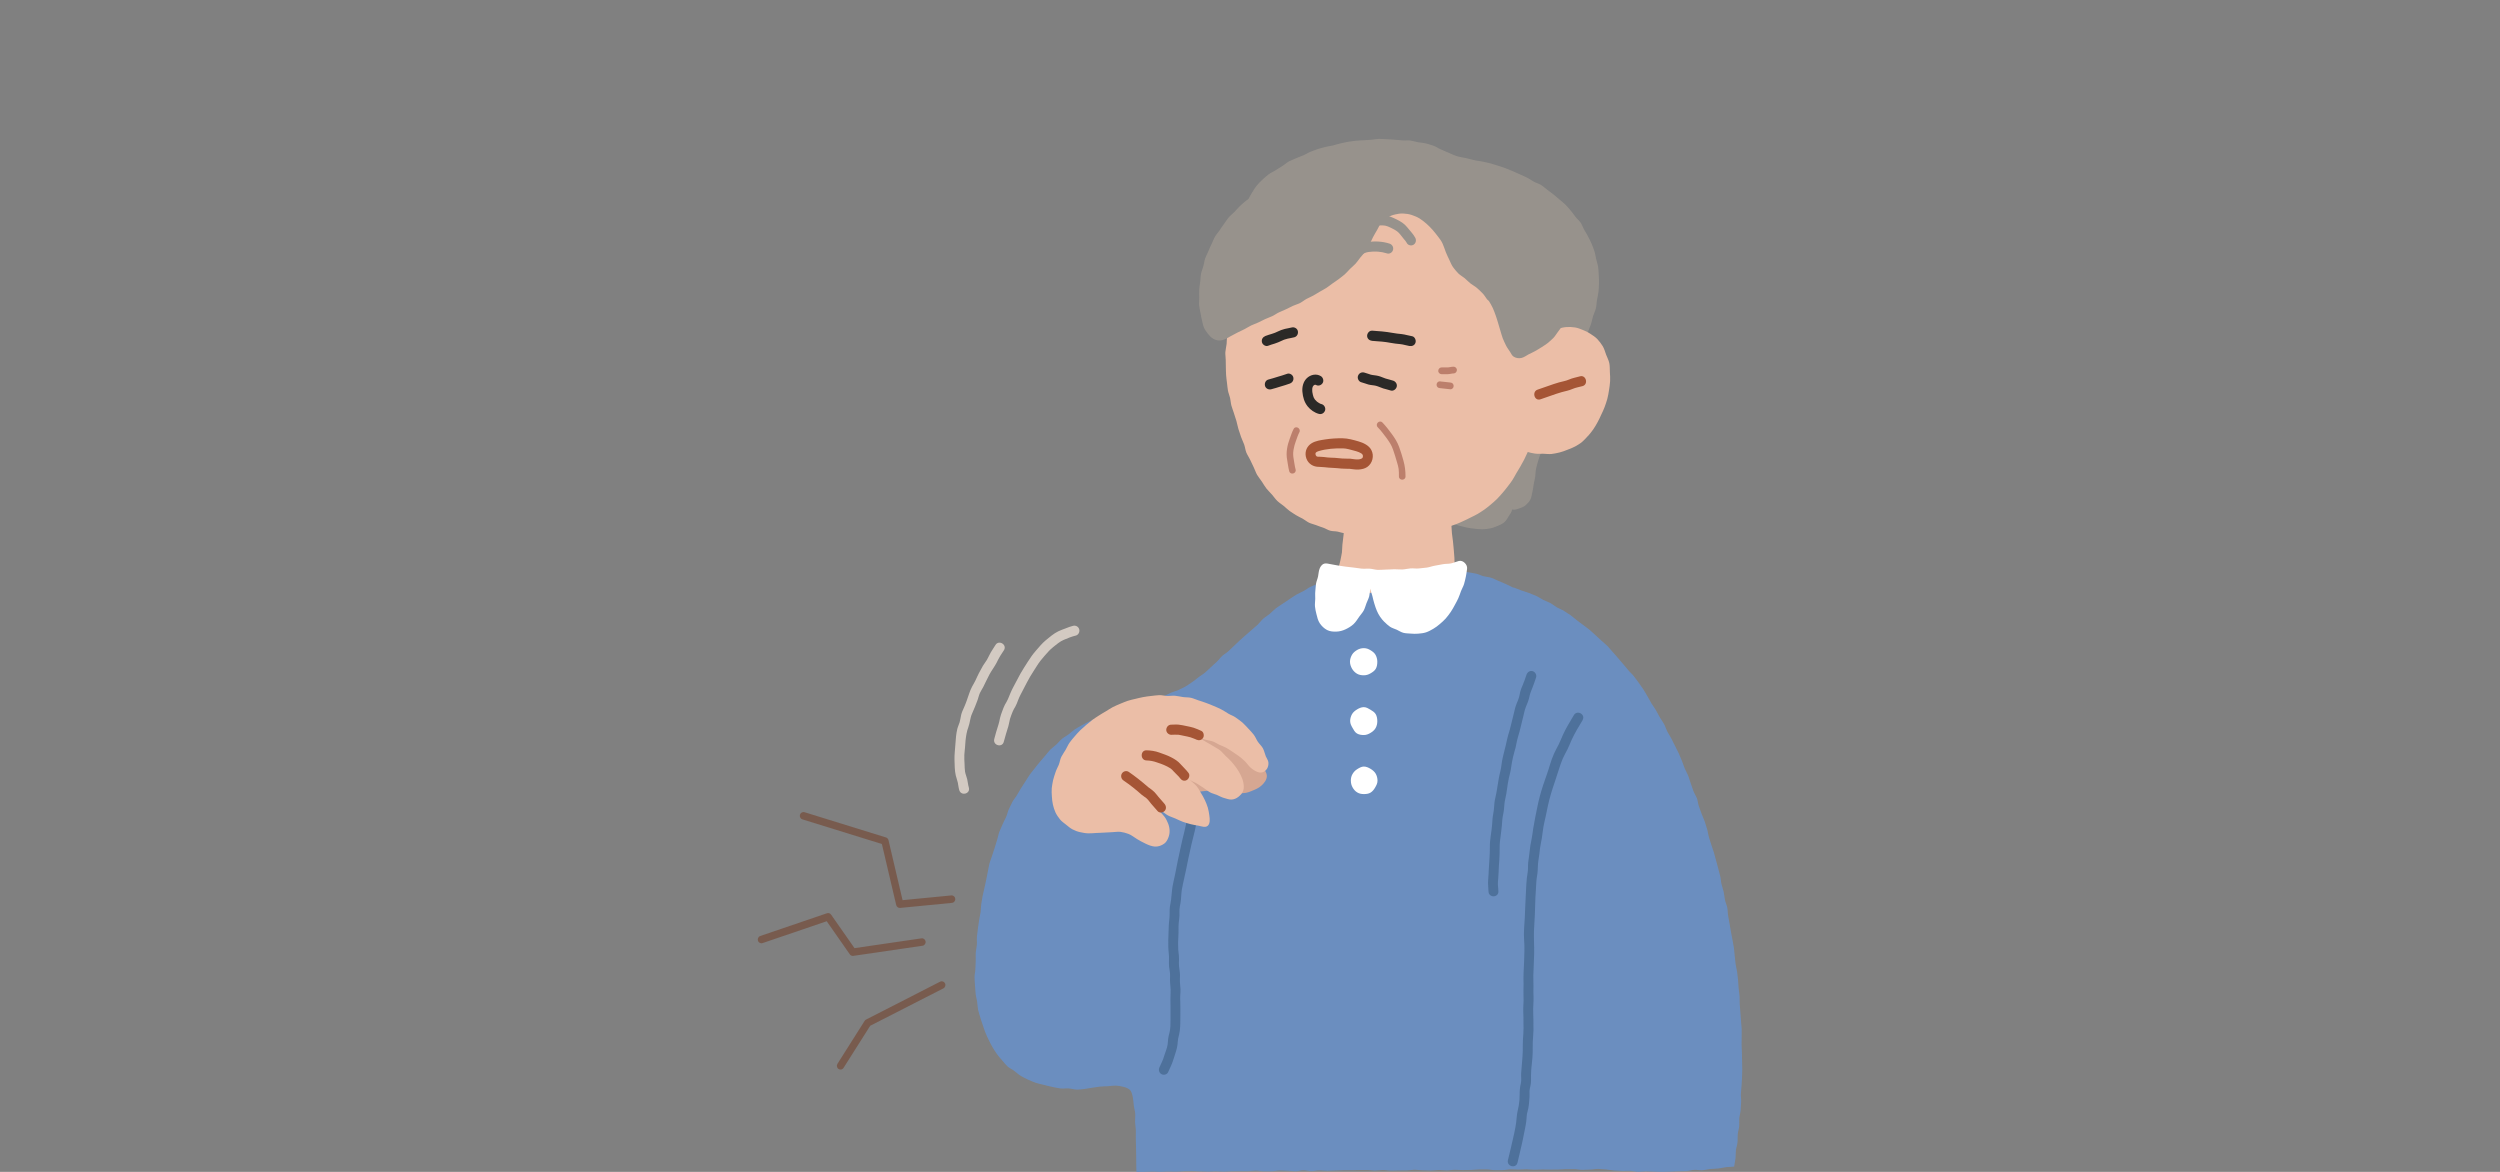 <svg width="320" height="150" viewBox="0 0 320 150" fill="none" xmlns="http://www.w3.org/2000/svg">
<rect x="0" y="0" width="320" height="150" fill="#808080" stroke="none"/>
<g clip-path="url(#clip0_762_14547)">
<path d="M158.993 28.846C159.002 28.782 159.069 28.725 159.074 28.661C159.116 28.311 159.103 27.956 159.171 27.61C159.239 27.264 159.306 26.914 159.403 26.581C159.501 26.249 159.615 25.907 159.754 25.583C159.894 25.259 160.08 24.961 160.261 24.658C160.447 24.355 160.625 24.044 160.849 23.772C161.073 23.5 161.322 23.249 161.58 23.007C161.838 22.765 162.104 22.536 162.379 22.32C162.654 22.103 162.996 21.982 163.288 21.788C163.579 21.593 163.871 21.403 164.171 21.226C164.458 21.057 164.703 20.807 164.999 20.651C165.295 20.495 165.616 20.392 165.917 20.249C166.217 20.106 166.538 20.007 166.846 19.877C167.155 19.748 167.434 19.549 167.747 19.428C168.059 19.307 168.368 19.181 168.685 19.078C169.002 18.974 169.327 18.901 169.649 18.81C169.97 18.719 170.308 18.697 170.629 18.615C170.95 18.533 171.267 18.421 171.593 18.356C171.918 18.291 172.239 18.196 172.569 18.144C172.899 18.092 173.228 18.058 173.558 18.014C173.888 17.971 174.222 17.98 174.556 17.954C174.89 17.928 175.219 17.902 175.549 17.885C175.879 17.867 176.212 17.781 176.542 17.777C176.872 17.772 177.206 17.82 177.54 17.824C177.873 17.828 178.203 17.867 178.533 17.885C178.862 17.902 179.196 17.941 179.526 17.971C179.86 18.001 180.207 17.941 180.536 17.988C180.866 18.036 181.191 18.148 181.521 18.209C181.851 18.269 182.193 18.278 182.518 18.36C182.844 18.442 183.169 18.546 183.486 18.654C183.803 18.762 184.082 18.978 184.395 19.108C184.729 19.251 185.063 19.385 185.393 19.54C185.722 19.696 186.056 19.838 186.398 19.959C186.796 20.102 187.218 20.141 187.628 20.232C188.038 20.323 188.44 20.452 188.85 20.534C189.175 20.599 189.509 20.621 189.835 20.699C190.16 20.776 190.49 20.833 190.811 20.919C191.132 21.006 191.449 21.122 191.766 21.217C192.083 21.312 192.4 21.425 192.713 21.537C193.026 21.65 193.33 21.788 193.643 21.913C193.956 22.039 194.251 22.186 194.556 22.32C194.86 22.453 195.164 22.587 195.464 22.739C195.765 22.89 196.035 23.089 196.327 23.253C196.618 23.417 196.961 23.491 197.244 23.668C197.527 23.845 197.768 24.092 198.043 24.286C198.317 24.481 198.584 24.68 198.846 24.887C199.108 25.095 199.361 25.311 199.611 25.535C199.86 25.76 200.135 25.955 200.371 26.192C200.608 26.43 200.824 26.694 201.043 26.945C201.263 27.195 201.449 27.481 201.656 27.748C201.863 28.017 202.138 28.228 202.328 28.509C202.519 28.79 202.616 29.132 202.785 29.421C202.954 29.711 203.136 29.996 203.288 30.299C203.44 30.601 203.601 30.9 203.732 31.211C203.863 31.522 203.981 31.842 204.087 32.162C204.192 32.482 204.23 32.823 204.311 33.156C204.391 33.489 204.501 33.809 204.556 34.142C204.615 34.5 204.615 34.859 204.64 35.209C204.666 35.559 204.674 35.922 204.666 36.277C204.657 36.631 204.649 36.99 204.606 37.344C204.564 37.699 204.484 38.045 204.416 38.395C204.349 38.745 204.366 39.112 204.277 39.462C204.188 39.812 204.015 40.128 203.913 40.469C203.812 40.811 203.753 41.165 203.639 41.503C203.524 41.84 203.372 42.164 203.254 42.501C203.136 42.838 203.017 43.171 202.895 43.508C202.772 43.845 202.658 44.178 202.54 44.515C202.421 44.852 202.303 45.19 202.189 45.527C202.075 45.864 201.944 46.197 201.842 46.538C201.741 46.88 201.648 47.225 201.559 47.571C201.47 47.917 201.415 48.272 201.348 48.622C201.28 48.972 201.166 49.287 201.069 49.616C200.972 49.944 200.896 50.282 200.773 50.606C200.65 50.93 200.502 51.237 200.363 51.552C200.224 51.868 200.131 52.201 199.978 52.512C199.826 52.823 199.683 53.13 199.522 53.437C199.361 53.744 199.163 54.02 198.998 54.323C198.833 54.626 198.639 54.907 198.478 55.213C198.317 55.52 198.191 55.84 198.038 56.147C197.886 56.454 197.696 56.748 197.557 57.059C197.417 57.37 197.328 57.712 197.206 58.032C197.083 58.352 196.978 58.68 196.876 59.013C196.775 59.346 196.686 59.674 196.614 60.016C196.542 60.357 196.546 60.694 196.504 61.044C196.466 61.364 196.352 61.68 196.31 62.004C196.267 62.328 196.221 62.648 196.145 62.964C196.069 63.279 196.043 63.621 195.9 63.914C195.756 64.209 195.519 64.446 195.283 64.662C195.046 64.878 194.737 64.991 194.442 65.086C194.146 65.181 193.867 65.306 193.554 65.211C193.499 65.548 193.296 65.782 193.123 66.063C192.95 66.344 192.789 66.655 192.531 66.867C192.273 67.079 191.956 67.208 191.656 67.334C191.356 67.459 191.043 67.584 190.718 67.641C190.393 67.697 190.063 67.749 189.733 67.749C189.404 67.749 189.07 67.714 188.744 67.675C188.415 67.636 188.068 67.597 187.721 67.524C187.375 67.45 187.058 67.368 186.715 67.273C186.373 67.178 186.081 67.009 185.752 66.897C185.422 66.785 185.084 66.728 184.763 66.599C184.442 66.469 184.158 66.257 183.846 66.115C183.533 65.972 183.22 65.829 182.916 65.669C182.611 65.51 182.307 65.341 182.015 65.164C181.724 64.987 181.386 64.861 181.103 64.667C180.819 64.472 180.578 64.2 180.308 63.988C180.037 63.776 179.792 63.521 179.543 63.288C179.294 63.054 178.998 62.847 178.769 62.592C178.541 62.337 178.36 62.021 178.165 61.745C177.954 61.446 177.683 61.191 177.472 60.893C177.261 60.595 177.075 60.279 176.863 59.981C176.652 59.683 176.432 59.393 176.221 59.095C176.01 58.797 175.752 58.533 175.54 58.235C175.329 57.937 175.122 57.565 174.911 57.267C175.228 56.981 175.363 57.228 175.769 57.107C176.174 56.986 176.174 56.99 176.58 56.869C176.986 56.748 177.037 56.839 177.345 56.545C177.13 56.216 176.939 55.94 176.724 55.611C176.508 55.283 176.267 54.976 176.06 54.643C175.887 54.362 175.79 54.033 175.646 53.735C175.502 53.437 175.346 53.143 175.206 52.845C175.067 52.547 174.936 52.235 174.771 51.954C174.606 51.673 174.412 51.401 174.184 51.159C173.955 50.917 173.693 50.761 173.398 50.584C173.085 50.398 172.776 50.221 172.459 50.07C172.142 49.918 171.842 49.681 171.517 49.542C171.191 49.404 170.84 49.296 170.511 49.162C170.181 49.028 169.818 48.968 169.492 48.821C169.167 48.674 168.837 48.527 168.52 48.358C168.203 48.189 167.928 47.952 167.628 47.748C167.328 47.545 167.058 47.329 166.783 47.083C166.525 46.849 166.234 46.629 165.993 46.344C165.735 46.041 165.583 45.682 165.38 45.38C165.164 45.056 164.919 44.766 164.737 44.438C164.556 44.109 164.412 43.755 164.239 43.409C164.065 43.063 163.93 42.721 163.744 42.376C163.588 42.082 163.402 41.801 163.216 41.529C163.03 41.256 162.814 41.001 162.611 40.737C162.408 40.474 162.222 40.202 162.02 39.938C161.817 39.674 161.542 39.467 161.356 39.194C161.17 38.922 161.094 38.576 160.938 38.282C160.769 37.962 160.54 37.677 160.392 37.349C160.244 37.02 160.13 36.674 160.004 36.337C159.877 36 159.695 35.676 159.589 35.33C159.484 34.984 159.433 34.621 159.348 34.267C159.264 33.912 159.217 33.554 159.158 33.199C159.099 32.845 158.972 32.49 158.934 32.132C158.896 31.773 158.96 31.401 158.947 31.038C158.934 30.675 158.854 30.312 158.867 29.949C158.879 29.586 158.938 29.223 158.976 28.864L158.993 28.846Z" fill="#97928C"/>
<path d="M217.201 102.18C217.083 101.856 216.872 101.567 216.749 101.238C216.626 100.91 216.533 100.577 216.411 100.257C216.288 99.937 216.212 99.591 216.081 99.267C215.95 98.943 215.764 98.649 215.633 98.329C215.502 98.009 215.405 97.672 215.27 97.352C215.134 97.032 215.008 96.708 214.864 96.392C214.72 96.077 214.543 95.779 214.395 95.463C214.247 95.148 214.086 94.845 213.934 94.534C213.782 94.223 213.571 93.942 213.414 93.635C213.258 93.328 213.165 92.982 213 92.68C212.835 92.377 212.615 92.105 212.446 91.802C212.277 91.499 212.125 91.188 211.952 90.89C211.779 90.592 211.563 90.32 211.381 90.026C211.2 89.732 211.06 89.412 210.874 89.122C210.688 88.833 210.536 88.513 210.342 88.232C210.147 87.951 209.953 87.661 209.75 87.38C209.547 87.099 209.336 86.827 209.129 86.55C208.921 86.274 208.642 86.058 208.427 85.79C208.211 85.522 207.983 85.262 207.763 84.999C207.544 84.735 207.32 84.475 207.091 84.216C206.863 83.957 206.648 83.689 206.411 83.438C206.178 83.192 205.976 82.915 205.735 82.673C205.494 82.431 205.219 82.228 204.974 81.994C204.729 81.761 204.479 81.532 204.226 81.307C203.972 81.082 203.731 80.84 203.469 80.624C203.207 80.408 202.928 80.214 202.662 80.006C202.396 79.799 202.121 79.6 201.846 79.401C201.571 79.202 201.331 78.951 201.052 78.761C200.773 78.571 200.485 78.385 200.202 78.204C199.919 78.022 199.585 77.918 199.293 77.75C199.002 77.581 198.74 77.352 198.444 77.192C198.148 77.032 197.822 76.928 197.518 76.777C197.214 76.626 196.943 76.414 196.635 76.276C196.326 76.138 196.009 76.021 195.696 75.895C195.384 75.77 195.05 75.697 194.737 75.58C194.424 75.463 194.116 75.321 193.795 75.217C193.752 75.195 193.693 75.217 193.651 75.195C193.351 75.044 193.055 74.893 192.746 74.759C192.438 74.625 192.138 74.486 191.821 74.365C191.504 74.244 191.216 74.063 190.895 73.959C190.574 73.855 190.232 73.847 189.906 73.76C189.581 73.674 189.281 73.505 188.951 73.432C188.621 73.358 188.292 73.315 187.962 73.254C187.632 73.194 187.298 73.172 186.964 73.125C186.631 73.077 186.309 72.978 185.975 72.939C185.642 72.9 185.303 72.939 184.969 72.909C184.636 72.878 184.306 72.814 183.972 72.792C183.638 72.77 183.304 72.779 182.97 72.762C182.636 72.744 182.298 72.783 181.969 72.779C181.622 72.77 181.28 72.671 180.933 72.671C180.587 72.671 180.24 72.692 179.893 72.697C179.547 72.701 179.204 72.757 178.858 72.77C178.511 72.783 178.16 72.731 177.818 72.753C177.476 72.775 177.129 72.852 176.787 72.883C176.444 72.913 176.102 73.004 175.76 73.047C175.417 73.09 175.062 73.051 174.72 73.103C174.378 73.155 174.048 73.28 173.706 73.345C173.363 73.41 173.017 73.432 172.679 73.505C172.341 73.579 171.998 73.635 171.664 73.726C171.33 73.816 170.988 73.89 170.658 73.989C170.324 74.093 169.991 74.201 169.665 74.318C169.34 74.434 169.014 74.569 168.693 74.703C168.372 74.836 168.046 74.97 167.734 75.117C167.421 75.264 167.146 75.502 166.838 75.662C166.529 75.822 166.204 75.956 165.908 76.133C165.612 76.31 165.324 76.514 165.033 76.704C164.741 76.894 164.45 77.088 164.166 77.287C163.883 77.486 163.575 77.663 163.3 77.875C163.025 78.087 162.788 78.355 162.522 78.58C162.256 78.805 161.939 78.973 161.681 79.206C161.423 79.44 161.216 79.734 160.967 79.98C160.705 80.188 160.464 80.421 160.206 80.641C159.948 80.862 159.695 81.074 159.445 81.299C159.196 81.523 158.942 81.739 158.693 81.969C158.444 82.198 158.203 82.427 157.962 82.66C157.721 82.894 157.476 83.123 157.231 83.356C156.985 83.589 156.673 83.741 156.427 83.97C156.182 84.199 155.992 84.489 155.743 84.713C155.493 84.938 155.248 85.167 154.999 85.392C154.75 85.617 154.517 85.863 154.263 86.079C154.01 86.295 153.706 86.455 153.444 86.658C153.173 86.87 152.915 87.095 152.632 87.285C152.349 87.475 152.074 87.683 151.778 87.851C151.482 88.02 151.17 88.158 150.865 88.309C150.561 88.461 150.219 88.521 149.906 88.655C149.593 88.789 149.301 88.971 148.98 89.088C148.659 89.204 148.334 89.291 148.012 89.399C147.691 89.507 147.37 89.619 147.049 89.719C146.728 89.818 146.406 89.943 146.081 90.038C145.755 90.134 145.426 90.22 145.1 90.315C144.775 90.41 144.449 90.514 144.128 90.609C143.807 90.704 143.469 90.769 143.148 90.868C142.826 90.968 142.514 91.119 142.197 91.231C141.88 91.344 141.554 91.448 141.241 91.569C140.929 91.69 140.612 91.815 140.303 91.949C139.995 92.083 139.678 92.208 139.373 92.364C139.069 92.52 138.76 92.662 138.469 92.835C138.177 93.008 137.869 93.159 137.585 93.35C137.302 93.54 137.057 93.79 136.787 93.994C136.516 94.197 136.199 94.352 135.937 94.569C135.675 94.785 135.46 95.066 135.21 95.299C134.961 95.532 134.669 95.723 134.428 95.965C134.187 96.207 133.993 96.501 133.765 96.751C133.536 97.002 133.321 97.274 133.097 97.534C132.873 97.793 132.666 98.065 132.454 98.338C132.243 98.61 132.015 98.865 131.816 99.146C131.618 99.427 131.448 99.73 131.258 100.015C131.068 100.3 130.874 100.585 130.696 100.879C130.519 101.173 130.341 101.471 130.172 101.77C130.003 102.068 129.754 102.327 129.593 102.63C129.432 102.932 129.28 103.261 129.132 103.576C128.984 103.892 128.925 104.255 128.782 104.575C128.638 104.895 128.456 105.197 128.325 105.526C128.194 105.854 128.029 106.166 127.907 106.494C127.784 106.823 127.742 107.181 127.628 107.514C127.514 107.847 127.421 108.184 127.319 108.521C127.218 108.858 127.087 109.187 126.989 109.524C126.892 109.861 126.74 110.185 126.651 110.527C126.563 110.868 126.52 111.219 126.44 111.564C126.36 111.91 126.313 112.256 126.237 112.602C126.161 112.948 126.077 113.289 126.013 113.635C125.95 113.981 125.84 114.318 125.776 114.668C125.713 115.018 125.658 115.364 125.603 115.71C125.548 116.055 125.565 116.418 125.514 116.764C125.464 117.11 125.371 117.456 125.324 117.806C125.278 118.156 125.214 118.502 125.172 118.852C125.13 119.202 125.083 119.552 125.045 119.902C125.011 120.248 125.071 120.603 125.037 120.948C125.003 121.294 124.918 121.631 124.893 121.977C124.868 122.323 124.91 122.673 124.893 123.019C124.876 123.365 124.851 123.71 124.847 124.056C124.842 124.402 124.737 124.748 124.741 125.098C124.745 125.448 124.779 125.794 124.8 126.14C124.821 126.485 124.851 126.831 124.88 127.177C124.91 127.523 125.02 127.856 125.071 128.201C125.121 128.547 125.126 128.893 125.193 129.235C125.261 129.576 125.388 129.9 125.476 130.233C125.565 130.566 125.688 130.89 125.798 131.214C125.907 131.538 126.009 131.871 126.14 132.191C126.271 132.511 126.41 132.827 126.567 133.133C126.723 133.44 126.867 133.756 127.049 134.05C127.23 134.344 127.404 134.642 127.607 134.919C127.809 135.195 128.033 135.459 128.262 135.714C128.49 135.969 128.697 136.254 128.946 136.488C129.196 136.721 129.53 136.851 129.804 137.058C130.096 137.274 130.354 137.529 130.658 137.711C130.962 137.892 131.288 138.057 131.609 138.204C131.93 138.351 132.264 138.489 132.602 138.606C132.94 138.722 133.291 138.779 133.638 138.869C133.984 138.96 134.323 139.055 134.673 139.12C135.024 139.185 135.371 139.276 135.722 139.319C136.072 139.362 136.436 139.297 136.791 139.319C137.146 139.34 137.497 139.461 137.848 139.47C138.118 139.479 138.46 139.427 138.841 139.384C139.145 139.349 139.475 139.276 139.821 139.224C140.138 139.176 140.472 139.129 140.806 139.085C141.14 139.042 141.474 139.064 141.799 139.038C142.125 139.012 142.471 138.951 142.793 138.96C143.148 138.969 143.473 139.038 143.769 139.107C144.124 139.189 144.42 139.315 144.644 139.522C144.788 139.652 144.91 139.984 145.007 140.482C145.066 140.78 145.083 141.139 145.126 141.528C145.164 141.856 145.286 142.202 145.312 142.569C145.337 142.911 145.274 143.27 145.29 143.628C145.307 143.987 145.375 144.329 145.388 144.683C145.4 145.037 145.371 145.396 145.383 145.742C145.396 146.088 145.4 146.46 145.409 146.801C145.417 147.173 145.426 147.532 145.43 147.86C145.43 148.253 145.438 148.612 145.438 148.915C145.438 149.563 145.46 150.008 145.468 150.008C145.806 150.008 146.148 150 146.487 149.995C146.825 149.991 147.167 149.965 147.505 149.961C147.843 149.956 148.186 149.991 148.524 149.991C148.862 149.991 149.204 149.956 149.542 149.952C149.881 149.948 150.223 149.969 150.561 149.969C150.899 149.969 151.242 149.909 151.58 149.905C151.918 149.9 152.26 149.887 152.598 149.887C152.936 149.887 153.279 149.926 153.617 149.926C153.955 149.926 154.297 149.961 154.635 149.961C154.974 149.961 155.316 149.922 155.654 149.922C155.992 149.922 156.335 149.965 156.673 149.965C157.011 149.965 157.353 149.913 157.691 149.913C158.029 149.913 158.372 149.909 158.71 149.905C159.048 149.9 159.39 149.905 159.728 149.905C160.067 149.905 160.409 149.84 160.747 149.84C161.085 149.84 161.428 149.926 161.766 149.922C162.104 149.918 162.446 149.918 162.784 149.918C163.122 149.918 163.465 149.827 163.803 149.822C164.141 149.818 164.483 149.857 164.821 149.857C165.16 149.857 165.502 149.926 165.84 149.922C166.178 149.918 166.521 149.796 166.859 149.796C167.197 149.796 167.539 149.909 167.877 149.905C168.215 149.9 168.558 149.809 168.896 149.809C169.234 149.809 169.576 149.861 169.914 149.861C170.253 149.861 170.595 149.822 170.933 149.822C171.271 149.822 171.614 149.788 171.952 149.788C172.29 149.788 172.632 149.792 172.97 149.788C173.308 149.784 173.651 149.766 173.989 149.762C174.327 149.758 174.669 149.766 175.007 149.762C175.346 149.758 175.688 149.835 176.026 149.831C176.364 149.827 176.707 149.762 177.045 149.762C177.383 149.762 177.725 149.84 178.063 149.84C178.401 149.84 178.744 149.822 179.082 149.818C179.42 149.814 179.762 149.814 180.1 149.809C180.439 149.805 180.781 149.727 181.119 149.727C181.457 149.727 181.8 149.801 182.138 149.796C182.476 149.792 182.818 149.827 183.156 149.827C183.494 149.827 183.837 149.762 184.175 149.758C184.513 149.753 184.855 149.814 185.193 149.814C185.532 149.814 185.874 149.736 186.212 149.736C186.55 149.736 186.893 149.766 187.231 149.766C187.569 149.766 187.911 149.753 188.249 149.753C188.587 149.753 188.93 149.693 189.268 149.688C189.606 149.684 189.948 149.68 190.286 149.68C190.625 149.68 190.967 149.775 191.305 149.775C191.643 149.775 191.986 149.775 192.324 149.775C192.662 149.775 193.004 149.675 193.342 149.671C193.68 149.667 194.023 149.706 194.361 149.706C194.699 149.706 195.041 149.667 195.38 149.667C195.718 149.667 196.06 149.727 196.398 149.727C196.736 149.727 197.079 149.693 197.417 149.693C197.755 149.693 198.097 149.71 198.435 149.706C198.773 149.701 199.116 149.706 199.454 149.701C199.792 149.697 200.134 149.65 200.473 149.645C200.811 149.641 201.153 149.654 201.491 149.65C201.829 149.645 202.172 149.74 202.51 149.74C202.848 149.74 203.19 149.706 203.528 149.706C203.866 149.706 204.209 149.619 204.551 149.619C204.894 149.645 205.236 149.667 205.578 149.693C205.921 149.719 206.259 149.801 206.601 149.822C206.943 149.844 207.286 149.866 207.628 149.879C207.97 149.892 208.313 149.857 208.655 149.866C208.997 149.874 209.336 149.978 209.678 149.987C210.02 149.995 210.363 149.93 210.705 149.93C211.047 149.93 211.39 149.965 211.732 149.965C212.074 149.965 212.417 150 212.759 149.995C213.101 149.991 213.444 149.978 213.786 149.969C214.129 149.961 214.471 149.93 214.813 149.918C215.156 149.905 215.498 149.909 215.84 149.896C216.183 149.883 216.521 149.762 216.859 149.74C217.197 149.719 217.552 149.814 217.89 149.792C218.228 149.771 218.566 149.662 218.909 149.632C219.251 149.602 219.593 149.602 219.936 149.567C220.278 149.533 220.612 149.433 220.95 149.394C221.288 149.356 221.635 149.369 221.973 149.325C222.024 148.984 222.091 148.642 222.138 148.301C222.184 147.959 222.151 147.605 222.193 147.259C222.235 146.913 222.362 146.581 222.4 146.235C222.438 145.889 222.396 145.535 222.43 145.193C222.463 144.852 222.582 144.51 222.615 144.164C222.649 143.819 222.603 143.468 222.632 143.123C222.662 142.777 222.78 142.44 222.801 142.09C222.823 141.739 222.844 141.398 222.865 141.048C222.886 140.698 222.818 140.352 222.831 140.002C222.844 139.652 222.907 139.31 222.92 138.964C222.932 138.619 222.971 138.273 222.979 137.923C222.987 137.573 223.004 137.227 223.009 136.881C223.013 136.535 222.987 136.185 222.987 135.839C222.987 135.493 222.971 135.143 222.966 134.798C222.962 134.452 222.928 134.106 222.924 133.756C222.92 133.406 222.941 133.06 222.932 132.714C222.924 132.368 222.949 132.018 222.932 131.672C222.916 131.327 222.861 130.981 222.844 130.635C222.827 130.289 222.789 129.943 222.768 129.598C222.747 129.252 222.713 128.906 222.687 128.56C222.662 128.214 222.692 127.864 222.666 127.519C222.641 127.173 222.573 126.831 222.544 126.485C222.514 126.14 222.506 125.794 222.472 125.448C222.438 125.102 222.396 124.756 222.353 124.415C222.311 124.074 222.197 123.736 222.155 123.391C222.113 123.045 222.087 122.699 222.045 122.358C222.003 122.016 221.99 121.666 221.939 121.32C221.889 120.974 221.812 120.637 221.757 120.296C221.703 119.954 221.618 119.617 221.563 119.276C221.508 118.934 221.445 118.593 221.386 118.251C221.326 117.91 221.271 117.568 221.204 117.227C221.136 116.885 221.162 116.527 221.094 116.189C221.026 115.852 220.866 115.528 220.794 115.191C220.722 114.854 220.709 114.499 220.633 114.162C220.557 113.825 220.43 113.496 220.35 113.159C220.27 112.822 220.27 112.468 220.185 112.131C220.101 111.793 220.008 111.461 219.923 111.123C219.839 110.786 219.741 110.453 219.653 110.121C219.564 109.788 219.471 109.451 219.378 109.118C219.285 108.785 219.141 108.465 219.048 108.132C218.955 107.799 218.833 107.475 218.736 107.142C218.638 106.81 218.613 106.455 218.507 106.122C218.402 105.79 218.304 105.461 218.199 105.133C218.093 104.804 217.916 104.497 217.806 104.169C217.696 103.84 217.569 103.52 217.455 103.192C217.341 102.863 217.324 102.5 217.205 102.176L217.201 102.18Z" fill="#6B8EBF"/>
<path d="M153.765 103.174C153.613 103.727 153.444 104.276 153.279 104.825C153.123 105.344 153.055 105.88 152.92 106.403C152.628 107.514 152.375 108.637 152.138 109.761C151.901 110.885 151.699 111.966 151.437 113.059C151.31 113.578 151.225 114.131 151.196 114.667C151.179 114.97 151.158 115.268 151.107 115.571C151.065 115.839 150.989 116.107 150.972 116.379C150.955 116.651 150.98 116.937 150.972 117.218C150.959 117.516 150.908 117.805 150.879 118.099C150.824 118.67 150.874 119.249 150.832 119.82C150.79 120.39 150.786 120.969 150.815 121.544C150.828 121.808 150.874 122.063 150.9 122.322C150.929 122.638 150.904 122.949 150.9 123.265C150.883 123.792 151.039 124.298 151.039 124.825C151.039 125.106 151.014 125.383 151.027 125.664C151.039 125.979 151.086 126.286 151.103 126.602C151.115 126.865 151.094 127.125 151.073 127.388C151.052 127.687 151.065 127.98 151.077 128.274C151.098 128.867 151.086 129.454 151.086 130.047C151.086 130.673 151.086 131.3 151.014 131.927C150.976 132.255 150.891 132.567 150.815 132.891C150.756 133.146 150.752 133.401 150.726 133.664C150.663 134.291 150.422 134.862 150.249 135.458C150.063 136.089 149.797 136.656 149.513 137.248C149.361 137.563 148.926 137.65 148.647 137.481C148.334 137.295 148.267 136.911 148.419 136.595C148.647 136.12 148.863 135.674 149.01 135.169C149.15 134.693 149.378 134.209 149.454 133.716C149.497 133.44 149.492 133.154 149.535 132.878C149.573 132.627 149.644 132.385 149.704 132.134C149.826 131.624 149.83 131.049 149.826 130.526C149.826 129.952 149.826 129.377 149.826 128.802C149.826 128.227 149.797 127.656 149.835 127.081C149.873 126.507 149.75 125.936 149.759 125.361C149.763 125.102 149.784 124.842 149.763 124.579C149.742 124.315 149.678 124.047 149.649 123.779C149.585 123.213 149.674 122.647 149.606 122.076C149.539 121.505 149.53 120.931 149.539 120.356C149.547 119.781 149.59 119.245 149.594 118.683C149.598 118.121 149.721 117.542 149.712 116.963C149.712 116.669 149.704 116.383 149.742 116.089C149.78 115.795 149.86 115.484 149.898 115.177C149.97 114.607 149.991 114.032 150.084 113.461C150.169 112.925 150.325 112.411 150.422 111.875C150.519 111.339 150.625 110.781 150.743 110.237C151.022 108.979 151.267 107.712 151.593 106.468C151.745 105.893 151.83 105.305 151.986 104.734C152.159 104.099 152.366 103.468 152.544 102.832C152.764 102.028 153.989 102.37 153.765 103.178V103.174Z" fill="#4E719B"/>
<path d="M172.095 64.782C172.104 65.115 172.04 65.443 172.036 65.776C172.032 66.109 172.015 66.438 172.002 66.766C171.989 67.094 172.074 67.432 172.053 67.764C172.032 68.097 171.973 68.421 171.943 68.754C171.913 69.087 171.863 69.411 171.825 69.74C171.787 70.068 171.812 70.406 171.765 70.734C171.719 71.063 171.63 71.382 171.575 71.711C171.52 72.039 171.393 72.351 171.33 72.675C171.267 72.999 171.203 73.323 171.131 73.647C171.06 73.972 170.971 74.287 170.891 74.607C170.827 74.853 170.768 75.182 170.895 75.389C171.022 75.597 171.322 75.64 171.546 75.666C171.892 75.701 172.239 75.718 172.585 75.748C172.932 75.778 173.279 75.83 173.625 75.856C173.972 75.882 174.323 75.904 174.669 75.921C175.016 75.938 175.366 75.861 175.717 75.869C176.068 75.878 176.41 75.947 176.761 75.951C177.112 75.956 177.459 75.886 177.805 75.886C178.152 75.886 178.503 75.904 178.849 75.895C179.196 75.886 179.547 75.882 179.893 75.869C180.24 75.856 180.591 75.856 180.937 75.835C181.284 75.813 181.634 75.8 181.981 75.77C182.328 75.74 182.666 75.614 183.012 75.579C183.359 75.545 183.71 75.554 184.056 75.515C184.403 75.476 184.745 75.42 185.092 75.372C185.438 75.325 185.781 75.26 186.123 75.204C186.229 75.186 186.313 75.156 186.389 75.078C186.512 74.948 186.537 74.758 186.508 74.572C186.457 74.222 186.461 73.864 186.415 73.513C186.368 73.163 186.233 72.822 186.195 72.472C186.157 72.122 186.199 71.758 186.165 71.404C186.132 71.05 186.11 70.7 186.081 70.345C186.051 69.991 186.005 69.641 185.979 69.286C185.954 68.932 185.865 68.582 185.844 68.231C185.823 67.881 185.789 67.522 185.776 67.168C185.764 66.814 185.861 66.455 185.853 66.1C185.844 65.746 185.798 65.391 185.793 65.037C185.789 64.683 185.76 64.328 185.76 63.974C185.76 63.619 185.793 63.265 185.802 62.91C185.81 62.556 185.776 62.202 185.785 61.847C185.793 61.493 185.869 61.142 185.886 60.788" fill="#EBBEA7"/>
<path d="M157.933 52.862C158.03 53.204 158.157 53.537 158.258 53.874C158.36 54.211 158.41 54.57 158.516 54.907C158.622 55.244 158.736 55.581 158.85 55.914C158.964 56.247 159.133 56.567 159.251 56.895C159.37 57.224 159.399 57.6 159.53 57.924C159.661 58.248 159.881 58.542 160.025 58.862C160.168 59.182 160.316 59.502 160.477 59.817C160.638 60.133 160.735 60.483 160.912 60.785C161.09 61.088 161.327 61.356 161.521 61.65C161.715 61.944 161.884 62.255 162.104 62.532C162.324 62.808 162.582 63.046 162.814 63.31C163.047 63.574 163.237 63.872 163.495 64.118C163.753 64.365 164.048 64.542 164.323 64.766C164.573 64.974 164.801 65.207 165.063 65.398C165.325 65.588 165.604 65.756 165.874 65.929C166.145 66.102 166.445 66.228 166.728 66.383C167.011 66.539 167.261 66.759 167.548 66.902C167.835 67.044 168.165 67.096 168.461 67.217C168.757 67.338 169.061 67.438 169.365 67.541C169.67 67.645 169.949 67.84 170.257 67.926C170.566 68.013 170.904 67.982 171.217 68.047C171.529 68.112 171.834 68.229 172.151 68.276C172.514 68.332 172.865 68.389 173.212 68.397C173.558 68.406 173.926 68.328 174.277 68.311C174.628 68.294 174.987 68.289 175.342 68.272C175.697 68.255 176.048 68.194 176.407 68.194C176.745 68.194 177.079 68.268 177.413 68.285C177.747 68.302 178.085 68.346 178.419 68.367C178.753 68.389 179.095 68.32 179.429 68.332C179.763 68.346 180.097 68.428 180.435 68.419C180.773 68.41 181.111 68.419 181.445 68.376C181.783 68.332 182.109 68.19 182.442 68.134C182.776 68.078 183.11 68.013 183.444 67.939C183.778 67.866 184.133 67.892 184.459 67.805C184.784 67.719 185.093 67.533 185.414 67.429C185.735 67.325 186.06 67.213 186.377 67.096C186.694 66.98 187.003 66.833 187.316 66.69C187.628 66.547 187.933 66.405 188.233 66.245C188.533 66.085 188.854 65.96 189.146 65.778C189.437 65.596 189.729 65.419 190.008 65.22C190.287 65.022 190.553 64.805 190.815 64.585C191.077 64.365 191.335 64.14 191.585 63.898C191.834 63.656 192.049 63.396 192.282 63.137C192.514 62.878 192.721 62.614 192.933 62.337C193.144 62.061 193.36 61.797 193.55 61.507C193.74 61.218 193.901 60.915 194.07 60.608C194.239 60.301 194.433 60.033 194.594 59.735C194.754 59.437 194.928 59.143 195.084 58.845C195.241 58.547 195.367 58.222 195.519 57.924C195.672 57.626 195.815 57.31 195.963 57.008C196.111 56.705 196.221 56.377 196.361 56.07C196.5 55.763 196.665 55.465 196.8 55.153C196.935 54.842 197.104 54.544 197.231 54.228C197.358 53.913 197.409 53.567 197.523 53.247C197.637 52.927 197.755 52.612 197.861 52.288C197.967 51.963 198.148 51.665 198.246 51.341C198.343 51.017 198.36 50.667 198.44 50.334C198.52 50.001 198.626 49.681 198.698 49.348C198.77 49.016 198.799 48.678 198.854 48.341C198.909 48.004 198.994 47.675 199.032 47.338C199.07 47.001 199.095 46.664 199.125 46.323C199.154 45.981 199.112 45.644 199.125 45.303C199.137 44.961 199.218 44.628 199.218 44.282C199.218 43.937 199.205 43.604 199.188 43.258C199.171 42.908 199.112 42.562 199.074 42.212C199.036 41.862 199.061 41.503 199.006 41.162C198.951 40.82 198.888 40.47 198.812 40.129C198.736 39.787 198.571 39.467 198.482 39.13C198.394 38.793 198.347 38.438 198.237 38.11C198.127 37.781 197.937 37.479 197.806 37.155C197.675 36.831 197.62 36.476 197.476 36.156C197.333 35.836 197.193 35.516 197.033 35.205C196.872 34.894 196.673 34.609 196.496 34.306C196.318 34.004 196.132 33.714 195.942 33.42C195.752 33.126 195.507 32.875 195.304 32.599C195.101 32.322 194.962 31.985 194.742 31.713C194.522 31.44 194.26 31.211 194.027 30.952C193.795 30.693 193.592 30.407 193.351 30.161C193.11 29.915 192.831 29.703 192.578 29.465C192.324 29.227 192.016 29.063 191.749 28.838C191.483 28.613 191.255 28.35 190.98 28.138C190.705 27.926 190.397 27.771 190.114 27.576C189.831 27.382 189.598 27.105 189.302 26.923C189.006 26.742 188.719 26.556 188.419 26.383C188.119 26.21 187.802 26.081 187.493 25.925C187.185 25.769 186.876 25.618 186.563 25.475C186.251 25.333 185.912 25.251 185.595 25.121C185.279 24.991 184.949 24.901 184.623 24.788C184.298 24.676 183.989 24.516 183.664 24.416C183.339 24.317 183.013 24.192 182.679 24.11C182.345 24.027 182.011 23.958 181.673 23.889C181.335 23.82 180.997 23.768 180.659 23.712C180.321 23.656 179.974 23.664 179.632 23.625C179.289 23.586 178.951 23.552 178.609 23.53C178.271 23.509 177.933 23.483 177.595 23.478C177.256 23.474 176.918 23.487 176.58 23.5C176.242 23.513 175.9 23.465 175.562 23.496C175.224 23.526 174.89 23.608 174.556 23.656C174.222 23.703 173.892 23.781 173.558 23.846C173.224 23.911 172.895 23.98 172.565 24.062C172.235 24.144 171.901 24.209 171.58 24.308C171.259 24.408 170.938 24.529 170.621 24.645C170.304 24.762 169.999 24.918 169.687 25.047C169.374 25.177 169.07 25.324 168.765 25.471C168.461 25.618 168.169 25.791 167.869 25.951C167.569 26.111 167.269 26.262 166.977 26.444C166.686 26.625 166.369 26.755 166.09 26.949C165.811 27.144 165.562 27.386 165.291 27.593C165.021 27.801 164.763 28.021 164.505 28.246C164.247 28.471 163.977 28.674 163.727 28.912C163.478 29.149 163.199 29.348 162.962 29.599C162.726 29.85 162.48 30.118 162.252 30.381C162.024 30.645 161.821 30.943 161.606 31.22C161.39 31.497 161.242 31.829 161.043 32.119C160.845 32.409 160.612 32.677 160.426 32.975C160.24 33.273 160.088 33.593 159.919 33.9C159.75 34.207 159.522 34.488 159.365 34.803C159.209 35.119 159.133 35.477 158.993 35.802C158.854 36.126 158.727 36.454 158.6 36.783C158.474 37.111 158.305 37.427 158.195 37.764C158.085 38.101 158.051 38.46 157.958 38.801C157.865 39.143 157.768 39.48 157.687 39.826C157.607 40.172 157.489 40.505 157.421 40.855C157.354 41.205 157.244 41.542 157.189 41.892C157.134 42.242 157.121 42.597 157.075 42.951C157.028 43.306 157.041 43.66 157.007 44.014C156.973 44.369 156.872 44.715 156.846 45.069C156.825 45.393 156.893 45.726 156.893 46.059C156.893 46.392 156.893 46.712 156.91 47.044C156.927 47.377 156.91 47.701 156.944 48.03C156.977 48.358 157.003 48.683 157.054 49.011C157.104 49.34 157.113 49.668 157.176 49.992C157.239 50.316 157.379 50.619 157.451 50.943C157.523 51.267 157.535 51.6 157.62 51.92C157.704 52.24 157.84 52.543 157.933 52.858V52.862Z" fill="#EBBEA7"/>
<path d="M203.258 55.801C203.021 56.06 202.784 56.328 202.518 56.557C202.26 56.778 201.943 56.964 201.622 57.145C201.322 57.314 200.984 57.435 200.646 57.564C200.307 57.694 199.99 57.828 199.644 57.91C199.297 57.992 198.951 58.07 198.6 58.109C198.249 58.148 197.89 58.083 197.539 58.079C197.188 58.074 196.825 58.109 196.482 58.061C196.14 58.014 195.777 57.927 195.451 57.824C195.105 57.711 194.771 57.582 194.475 57.404C194.179 57.227 193.887 56.985 193.646 56.73C193.405 56.475 193.194 56.181 193.038 55.848C192.894 55.541 192.831 55.183 192.776 54.807C192.729 54.474 192.7 54.119 192.729 53.73C192.755 53.415 192.848 53.086 192.907 52.736C192.957 52.416 192.957 52.071 193.033 51.729C193.105 51.409 193.177 51.076 193.266 50.743C193.355 50.411 193.427 50.091 193.532 49.762C193.638 49.434 193.82 49.153 193.942 48.837C194.065 48.522 194.179 48.206 194.314 47.895C194.449 47.584 194.61 47.29 194.762 46.992C194.914 46.693 194.999 46.348 195.164 46.058C195.329 45.768 195.607 45.539 195.789 45.263C195.971 44.986 196.127 44.675 196.334 44.415C196.542 44.156 196.74 43.867 196.973 43.633C197.205 43.4 197.467 43.166 197.725 42.963C197.983 42.76 198.312 42.635 198.6 42.479C198.887 42.323 199.187 42.159 199.5 42.064C199.838 41.965 200.189 41.883 200.54 41.861C200.891 41.839 201.25 41.861 201.601 41.913C201.952 41.965 202.281 42.107 202.611 42.237C202.941 42.367 203.258 42.518 203.553 42.717C203.87 42.928 204.204 43.132 204.462 43.408C204.72 43.685 204.961 44.001 205.16 44.329C205.358 44.657 205.447 45.047 205.586 45.405C205.726 45.764 205.912 46.11 205.992 46.486C206.072 46.862 206.039 47.255 206.064 47.64C206.089 48.025 206.119 48.405 206.094 48.79C206.068 49.175 206.018 49.555 205.954 49.935C205.891 50.316 205.836 50.696 205.734 51.068C205.641 51.413 205.515 51.751 205.396 52.092C205.278 52.434 205.109 52.749 204.961 53.073C204.813 53.398 204.669 53.73 204.492 54.037C204.314 54.344 204.149 54.668 203.938 54.958C203.727 55.248 203.511 55.537 203.27 55.801H203.258Z" fill="#EBBEA7"/>
<path d="M202.565 49.422C202.125 49.547 201.69 49.603 201.271 49.789C200.819 49.992 200.367 50.061 199.894 50.195C198.968 50.459 198.08 50.822 197.167 51.116C196.386 51.367 196.052 50.113 196.829 49.867C197.742 49.573 198.634 49.21 199.555 48.946C199.978 48.825 200.397 48.773 200.807 48.592C201.276 48.384 201.745 48.311 202.231 48.172C203.017 47.943 203.355 49.197 202.569 49.422H202.565Z" fill="#A55535"/>
<path d="M168.427 49.268C168.305 49.191 168.491 49.268 168.415 49.255C168.334 49.242 168.33 49.251 168.41 49.247C168.36 49.247 168.245 49.277 168.372 49.238C168.338 49.247 168.305 49.255 168.271 49.264C168.131 49.303 168.351 49.204 168.229 49.281C168.212 49.29 168.102 49.377 168.165 49.32C168.229 49.264 168.106 49.385 168.11 49.381C168.03 49.459 168.114 49.35 168.089 49.407C168.068 49.446 168.043 49.484 168.021 49.523C167.962 49.623 168.026 49.476 168.017 49.541C168.009 49.584 167.992 49.627 167.983 49.67C167.983 49.67 167.958 49.835 167.967 49.744C167.975 49.653 167.967 49.8 167.967 49.822C167.967 49.886 167.967 49.951 167.967 50.016C167.967 50.059 167.971 50.103 167.975 50.146C167.992 50.349 167.95 50.029 167.988 50.232C168.026 50.435 168.064 50.66 168.144 50.859C168.11 50.777 168.157 50.881 168.174 50.911C168.199 50.959 168.224 51.002 168.25 51.045C168.275 51.084 168.3 51.123 168.326 51.162C168.364 51.222 168.267 51.101 168.347 51.183C168.415 51.252 168.478 51.322 168.55 51.386C168.685 51.507 168.461 51.326 168.605 51.43C168.643 51.456 168.681 51.486 168.719 51.512C168.799 51.564 168.879 51.615 168.964 51.659C169.006 51.68 169.082 51.706 168.998 51.676C169.053 51.693 169.108 51.711 169.167 51.728C169.488 51.81 169.712 52.199 169.611 52.528C169.501 52.869 169.175 53.068 168.829 52.981C168.284 52.847 167.73 52.458 167.379 52.017C166.948 51.477 166.766 50.833 166.707 50.146C166.652 49.528 166.813 48.862 167.261 48.421C167.738 47.95 168.486 47.786 169.07 48.145C169.353 48.318 169.484 48.737 169.298 49.031C169.112 49.325 168.736 49.45 168.431 49.264L168.427 49.268Z" fill="#2B2927"/>
<path d="M176.956 54.085C177.391 54.539 177.793 55.066 178.165 55.572C178.537 56.078 178.871 56.609 179.086 57.202C179.302 57.794 179.479 58.377 179.644 58.978C179.83 59.652 179.906 60.283 179.906 60.984C179.906 61.541 179.061 61.541 179.061 60.984C179.061 60.668 179.065 60.348 179.027 60.033C178.993 59.752 178.904 59.48 178.828 59.207C178.668 58.637 178.494 58.083 178.3 57.521C178.106 56.959 177.789 56.497 177.459 56.047C177.129 55.598 176.753 55.105 176.356 54.695C175.958 54.284 176.571 53.687 176.952 54.085H176.956Z" fill="#BC7F6C"/>
<path d="M184.517 47.026C184.779 47.026 185.042 47.026 185.304 47.026C185.337 47.026 185.371 47.026 185.405 47.022C185.515 46.992 185.439 47.018 185.405 47.022C185.464 47.005 185.532 47 185.591 46.992C185.747 46.962 185.904 46.935 186.06 46.935C186.28 46.935 186.491 47.134 186.483 47.368C186.474 47.601 186.297 47.796 186.06 47.8C186.026 47.8 185.993 47.8 185.959 47.804C185.925 47.809 185.828 47.835 185.942 47.804C185.887 47.822 185.828 47.826 185.773 47.835C185.616 47.865 185.46 47.891 185.304 47.895C185.042 47.9 184.779 47.895 184.517 47.895C184.298 47.895 184.086 47.696 184.095 47.463C184.103 47.23 184.281 47.031 184.517 47.031V47.026Z" fill="#BC7F6C"/>
<path d="M184.302 48.816C184.75 48.872 185.198 48.903 185.646 48.963C185.765 48.976 185.858 49.002 185.946 49.089C186.018 49.162 186.073 49.287 186.069 49.395C186.065 49.503 186.027 49.624 185.946 49.702C185.87 49.776 185.756 49.845 185.646 49.828C185.198 49.771 184.75 49.741 184.302 49.681C184.184 49.668 184.091 49.642 184.002 49.555C183.93 49.482 183.875 49.356 183.88 49.248C183.884 49.14 183.922 49.019 184.002 48.941C184.078 48.868 184.192 48.799 184.302 48.816Z" fill="#BC7F6C"/>
<path d="M190.595 38.55C190.532 38.455 190.409 38.403 190.341 38.312C190.147 38.044 189.978 37.754 189.746 37.521C189.513 37.287 189.281 37.054 189.027 36.842C188.773 36.63 188.478 36.479 188.216 36.276C187.953 36.073 187.734 35.822 187.48 35.61C187.226 35.398 186.922 35.247 186.685 35.018C186.449 34.789 186.242 34.521 186.039 34.262C185.815 33.976 185.68 33.622 185.519 33.276C185.358 32.93 185.194 32.606 185.058 32.26C184.923 31.915 184.817 31.543 184.665 31.214C184.505 30.86 184.289 30.553 184.065 30.281C183.837 30 183.621 29.693 183.372 29.421C183.122 29.148 182.865 28.88 182.59 28.638C182.315 28.396 182.019 28.158 181.711 27.968C181.402 27.778 181.056 27.635 180.709 27.519C180.363 27.402 180.008 27.354 179.636 27.333C179.247 27.307 178.909 27.376 178.6 27.445C178.232 27.527 177.92 27.644 177.636 27.83C177.353 28.016 177.045 28.223 176.816 28.504C176.588 28.785 176.453 29.109 176.275 29.429C176.098 29.749 175.908 30.034 175.747 30.358C175.587 30.683 175.447 31.007 175.278 31.318C175.109 31.629 174.936 31.949 174.729 32.234C174.538 32.498 174.31 32.731 174.107 32.982C173.904 33.233 173.731 33.518 173.511 33.752C173.292 33.985 173.038 34.193 172.805 34.417C172.573 34.642 172.374 34.906 172.129 35.117C171.884 35.329 171.622 35.52 171.368 35.718C171.115 35.917 170.836 36.081 170.574 36.272C170.312 36.462 170.058 36.665 169.792 36.842C169.526 37.019 169.23 37.162 168.955 37.326C168.68 37.49 168.406 37.659 168.127 37.819C167.848 37.979 167.535 38.1 167.243 38.256C166.952 38.411 166.702 38.636 166.406 38.787C166.111 38.939 165.785 39.012 165.489 39.155C165.193 39.297 164.902 39.449 164.606 39.587C164.31 39.725 164.006 39.851 163.706 39.985C163.406 40.119 163.144 40.335 162.843 40.469C162.543 40.603 162.235 40.711 161.935 40.849C161.635 40.987 161.347 41.143 161.051 41.281C160.756 41.42 160.439 41.519 160.143 41.662C159.847 41.804 159.576 41.995 159.28 42.142C158.985 42.288 158.684 42.418 158.397 42.569C158.11 42.721 157.814 42.872 157.526 43.032C157.087 43.283 156.635 43.572 156.132 43.585C155.819 43.594 155.527 43.503 155.274 43.347C155.02 43.192 154.809 42.98 154.619 42.729C154.441 42.496 154.247 42.245 154.12 41.964C153.993 41.683 153.942 41.364 153.87 41.083C153.786 40.754 153.727 40.421 153.668 40.088C153.608 39.755 153.52 39.423 153.49 39.086C153.46 38.748 153.511 38.407 153.507 38.065C153.503 37.724 153.482 37.391 153.503 37.05C153.524 36.708 153.583 36.38 153.63 36.042C153.676 35.705 153.668 35.364 153.735 35.031C153.803 34.698 153.942 34.387 154.031 34.059C154.12 33.73 154.154 33.389 154.264 33.069C154.373 32.749 154.547 32.455 154.678 32.144C154.809 31.832 154.936 31.521 155.088 31.219C155.24 30.916 155.346 30.588 155.515 30.298C155.684 30.008 155.925 29.762 156.111 29.481C156.296 29.2 156.478 28.919 156.681 28.651C156.884 28.383 157.053 28.085 157.273 27.83C157.493 27.575 157.772 27.38 158.004 27.138C158.249 26.888 158.46 26.602 158.714 26.373C158.968 26.144 159.23 25.902 159.5 25.686C159.771 25.47 160.109 25.344 160.392 25.146C160.675 24.947 160.92 24.687 161.216 24.51C161.512 24.333 161.812 24.16 162.116 23.996C162.421 23.832 162.738 23.689 163.051 23.542C163.363 23.395 163.68 23.257 163.997 23.127C164.314 22.997 164.623 22.829 164.948 22.712C165.274 22.595 165.599 22.479 165.925 22.375C166.25 22.271 166.584 22.18 166.918 22.085C167.252 21.99 167.59 21.943 167.924 21.856C168.258 21.77 168.6 21.727 168.934 21.644C169.268 21.562 169.593 21.45 169.931 21.372C170.27 21.294 170.591 21.242 170.925 21.169C171.259 21.096 171.576 20.992 171.909 20.931C172.243 20.871 172.581 20.858 172.915 20.806C173.249 20.754 173.583 20.724 173.921 20.68C174.259 20.637 174.585 20.538 174.923 20.508C175.261 20.477 175.595 20.447 175.933 20.43C176.271 20.413 176.609 20.408 176.947 20.408C177.286 20.408 177.624 20.417 177.962 20.43C178.3 20.443 178.638 20.447 178.976 20.477C179.314 20.508 179.648 20.577 179.978 20.629C180.308 20.68 180.633 20.802 180.963 20.875C181.292 20.948 181.643 20.936 181.969 21.031C182.294 21.126 182.577 21.337 182.894 21.459C183.161 21.562 183.439 21.631 183.71 21.735C183.98 21.839 184.264 21.873 184.543 21.947C184.877 22.038 185.21 22.085 185.553 22.133C185.895 22.18 186.221 22.306 186.563 22.362C186.893 22.414 187.231 22.431 187.552 22.509C187.873 22.587 188.199 22.682 188.516 22.781C188.833 22.881 189.137 23.036 189.441 23.162C189.746 23.287 190.067 23.399 190.367 23.546C190.667 23.693 190.98 23.823 191.267 23.991C191.554 24.16 191.808 24.393 192.083 24.584C192.358 24.774 192.632 24.964 192.899 25.172C193.165 25.379 193.401 25.617 193.651 25.837C193.9 26.058 194.167 26.265 194.407 26.503C194.648 26.741 194.872 26.991 195.096 27.242C195.32 27.493 195.591 27.704 195.802 27.968C196.014 28.232 196.212 28.509 196.411 28.781C196.609 29.053 196.749 29.369 196.935 29.654C197.121 29.939 197.366 30.181 197.539 30.471C197.713 30.761 197.793 31.106 197.949 31.409C198.097 31.694 198.342 31.936 198.499 32.239C198.655 32.541 198.71 32.87 198.858 33.172C199.006 33.475 199.23 33.726 199.369 34.028C199.509 34.331 199.61 34.646 199.733 34.958C199.855 35.269 199.944 35.589 200.046 35.904C200.147 36.22 200.219 36.548 200.299 36.868C200.38 37.188 200.485 37.512 200.536 37.836C200.587 38.16 200.595 38.502 200.604 38.831C200.612 39.159 200.642 39.501 200.599 39.829C200.557 40.157 200.473 40.482 200.371 40.801C200.27 41.121 200.101 41.394 199.94 41.692C199.788 41.973 199.615 42.245 199.395 42.509C199.196 42.755 199.044 43.053 198.816 43.274C198.587 43.494 198.355 43.715 198.106 43.914C197.856 44.112 197.582 44.268 197.32 44.445C197.057 44.623 196.779 44.774 196.508 44.934C196.238 45.094 195.942 45.211 195.663 45.357C195.367 45.517 195.063 45.751 194.733 45.82C194.382 45.893 194.023 45.837 193.727 45.638C193.524 45.5 193.427 45.258 193.296 45.05C193.118 44.765 192.903 44.506 192.759 44.199C192.615 43.892 192.459 43.594 192.341 43.274C192.222 42.954 192.142 42.626 192.041 42.306C191.939 41.986 191.855 41.657 191.753 41.333C191.652 41.009 191.563 40.685 191.445 40.369C191.326 40.054 191.221 39.73 191.077 39.427C190.933 39.124 190.768 38.826 190.587 38.541L190.595 38.55Z" fill="#97928C"/>
<path d="M180.067 31.093C179.969 30.903 179.838 30.756 179.699 30.601C179.53 30.406 179.378 30.199 179.217 29.996C178.946 29.645 178.608 29.447 178.22 29.252C177.831 29.058 177.433 28.85 176.994 28.85C176.744 28.85 176.495 28.863 176.246 28.859C176.026 28.854 175.802 28.837 175.586 28.88C175.252 28.945 174.902 28.785 174.804 28.427C174.72 28.111 174.91 27.696 175.248 27.627C175.819 27.515 176.415 27.553 176.994 27.553C177.636 27.553 178.207 27.808 178.773 28.089C179.289 28.344 179.775 28.638 180.134 29.105C180.468 29.542 180.903 29.948 181.157 30.441C181.318 30.748 181.233 31.145 180.929 31.327C180.641 31.5 180.223 31.405 180.062 31.093H180.067Z" fill="#97928C"/>
<path d="M177.527 32.433C176.758 32.187 175.959 32.144 175.16 32.256C174.796 32.308 174.522 32.459 174.201 32.632C173.85 32.822 173.486 32.982 173.165 33.224C172.89 33.432 172.459 33.272 172.299 32.991C172.108 32.662 172.248 32.312 172.527 32.105C172.873 31.845 173.262 31.677 173.638 31.469C174.078 31.227 174.492 31.05 174.991 30.981C175.955 30.851 176.931 30.881 177.865 31.184C178.19 31.288 178.402 31.634 178.309 31.984C178.216 32.334 177.857 32.541 177.527 32.438V32.433Z" fill="#97928C"/>
<path d="M177.197 79.606C176.999 79.407 176.817 79.182 176.652 78.944C176.487 78.707 176.36 78.456 176.242 78.192C176.107 77.89 176.014 77.57 175.912 77.254C175.811 76.939 175.743 76.615 175.663 76.29C175.583 75.966 175.46 75.672 175.384 75.348C175.35 75.672 175.337 75.988 175.261 76.308C175.185 76.627 175.02 76.917 174.906 77.22C174.792 77.522 174.712 77.847 174.56 78.136C174.408 78.426 174.175 78.659 173.989 78.927C173.753 79.26 173.541 79.623 173.241 79.9C172.941 80.176 172.586 80.384 172.218 80.557C171.851 80.73 171.453 80.833 171.052 80.846C170.65 80.859 170.219 80.829 169.86 80.639C169.492 80.444 169.167 80.133 168.93 79.779C168.693 79.424 168.6 78.992 168.499 78.586C168.423 78.274 168.347 77.959 168.317 77.63C168.288 77.302 168.343 76.986 168.351 76.658C168.359 76.329 168.321 76.005 168.359 75.685C168.397 75.365 168.402 75.028 168.452 74.713C168.503 74.397 168.655 74.082 168.714 73.77C168.778 73.42 168.795 73.044 168.938 72.72C169.027 72.517 169.179 72.309 169.374 72.197C169.602 72.067 169.894 72.128 170.147 72.18C170.49 72.245 170.832 72.314 171.174 72.37C171.517 72.426 171.863 72.478 172.21 72.525C172.556 72.573 172.903 72.608 173.25 72.647C173.596 72.685 173.938 72.75 174.285 72.785C174.632 72.819 174.987 72.772 175.333 72.793C175.68 72.815 176.026 72.932 176.373 72.945C176.72 72.958 177.07 72.906 177.421 72.906C177.772 72.906 178.119 72.871 178.465 72.863C178.812 72.854 179.163 72.91 179.509 72.893C179.856 72.876 180.198 72.781 180.549 72.755C180.9 72.729 181.25 72.798 181.597 72.763C181.944 72.729 182.29 72.698 182.637 72.651C182.983 72.603 183.313 72.465 183.66 72.409C184.006 72.353 184.344 72.284 184.687 72.219C185.029 72.154 185.388 72.188 185.731 72.115C186.073 72.041 186.394 71.89 186.732 71.804C187.028 71.73 187.294 71.864 187.489 72.054C187.683 72.245 187.827 72.508 187.785 72.815C187.742 73.139 187.7 73.468 187.633 73.792C187.565 74.116 187.493 74.436 187.4 74.752C187.307 75.067 187.125 75.352 187.011 75.655C186.897 75.957 186.8 76.277 186.665 76.571C186.529 76.865 186.373 77.155 186.217 77.44C186.048 77.738 185.891 78.054 185.688 78.339C185.485 78.624 185.283 78.91 185.054 79.165C184.826 79.42 184.56 79.653 184.298 79.878C184.036 80.103 183.757 80.315 183.461 80.487C183.165 80.66 182.857 80.833 182.531 80.941C182.206 81.049 181.859 81.08 181.517 81.11C181.204 81.14 180.891 81.127 180.578 81.101C180.266 81.075 179.944 81.08 179.64 81.002C179.336 80.924 179.065 80.734 178.782 80.604C178.499 80.475 178.178 80.397 177.916 80.219C177.654 80.042 177.421 79.817 177.197 79.593V79.606Z" fill="white"/>
<path d="M166.314 55.339C166.128 55.693 166.014 56.078 165.874 56.454C165.735 56.83 165.633 57.189 165.57 57.582C165.502 58.001 165.515 58.364 165.595 58.779C165.675 59.216 165.718 59.657 165.836 60.085C165.984 60.621 165.168 60.85 165.02 60.314C164.894 59.851 164.851 59.38 164.763 58.913C164.665 58.403 164.665 57.958 164.741 57.444C164.809 56.986 164.932 56.571 165.092 56.138C165.253 55.706 165.375 55.295 165.587 54.902C165.845 54.414 166.576 54.85 166.318 55.339H166.314Z" fill="#BC7F6C"/>
<path d="M202.573 92.182C202.075 92.986 201.593 93.803 201.191 94.659C200.997 95.078 200.84 95.515 200.633 95.925C200.426 96.336 200.215 96.682 200.042 97.084C199.678 97.935 199.441 98.839 199.137 99.716C198.833 100.594 198.533 101.514 198.296 102.435C198.059 103.356 197.924 104.263 197.696 105.167C197.468 106.07 197.438 107.051 197.227 107.976C197.125 108.417 197.087 108.845 197.041 109.29C196.994 109.736 196.88 110.211 196.859 110.678C196.838 111.197 196.829 111.685 196.732 112.195C196.652 112.632 196.643 113.077 196.614 113.518C196.555 114.464 196.496 115.42 196.483 116.366C196.47 117.313 196.381 118.229 196.348 119.163C196.314 120.097 196.39 121.06 196.373 122.016C196.356 122.971 196.293 123.918 196.267 124.864C196.255 125.331 196.293 125.798 196.284 126.265C196.276 126.731 196.272 127.198 196.293 127.665C196.314 128.132 196.25 128.629 196.246 129.117C196.242 129.606 196.267 130.051 196.276 130.518C196.284 130.985 196.288 131.452 196.284 131.918C196.28 132.385 196.204 132.882 196.195 133.371C196.187 133.859 196.191 134.304 196.183 134.771C196.174 135.238 196.124 135.701 196.073 136.167C196.022 136.634 195.967 137.14 195.971 137.615C195.971 138.121 196.001 138.584 195.878 139.081C195.828 139.28 195.781 139.47 195.777 139.677C195.773 139.919 195.794 140.166 195.777 140.408C195.747 140.905 195.709 141.432 195.612 141.921C195.566 142.141 195.494 142.357 195.452 142.578C195.409 142.798 195.409 143.014 195.392 143.23C195.359 143.723 195.249 144.199 195.16 144.683C194.987 145.616 194.784 146.541 194.56 147.466C194.45 147.92 194.353 148.374 194.239 148.828C194.031 149.636 192.81 149.29 193.017 148.482C193.254 147.566 193.461 146.636 193.672 145.711C193.884 144.786 194.082 143.887 194.141 142.971C194.175 142.47 194.31 142.011 194.399 141.523C194.479 141.082 194.518 140.594 194.513 140.144C194.509 139.634 194.547 139.18 194.665 138.683C194.771 138.242 194.678 137.801 194.708 137.352C194.771 136.401 194.889 135.463 194.915 134.508C194.927 134.023 194.902 133.535 194.936 133.055C194.97 132.575 195.012 132.126 195.012 131.655C195.012 131.184 194.999 130.721 194.999 130.254C194.999 129.787 194.953 129.286 194.987 128.802C195.02 128.318 195.029 127.877 195.008 127.401C194.987 126.926 195.016 126.433 195.016 125.949C195.016 125.465 194.982 125.015 195.016 124.549C195.05 124.082 195.067 123.58 195.084 123.096C195.118 122.171 195.16 121.22 195.084 120.295C195.008 119.37 195.13 118.393 195.173 117.447C195.215 116.5 195.244 115.549 195.299 114.598C195.354 113.621 195.363 112.653 195.536 111.689C195.616 111.253 195.561 110.803 195.612 110.362C195.671 109.883 195.756 109.407 195.798 108.923C195.84 108.439 195.929 107.955 196.031 107.471C196.128 107.017 196.174 106.55 196.246 106.087C196.394 105.145 196.593 104.22 196.779 103.291C196.965 102.361 197.214 101.436 197.51 100.537C197.806 99.638 198.148 98.748 198.41 97.84C198.545 97.369 198.719 96.919 198.913 96.47C199.095 96.051 199.323 95.67 199.526 95.264C199.729 94.858 199.889 94.412 200.084 93.998C200.291 93.557 200.507 93.133 200.756 92.718C201.005 92.303 201.221 91.914 201.466 91.521C201.901 90.82 203 91.469 202.561 92.173L202.573 92.182Z" fill="#4E719B"/>
<path d="M175.625 42.323C176.047 42.375 176.474 42.375 176.897 42.423C177.345 42.474 177.793 42.522 178.237 42.608C178.63 42.686 179.023 42.721 179.42 42.764C179.877 42.816 180.299 42.963 180.747 43.036C181.085 43.093 181.276 43.525 181.191 43.836C181.094 44.203 180.752 44.342 180.409 44.29C180.012 44.225 179.64 44.087 179.238 44.048C178.837 44.009 178.402 43.966 177.987 43.884C177.624 43.81 177.265 43.767 176.897 43.728C176.474 43.681 176.047 43.681 175.625 43.629C175.287 43.59 174.991 43.361 174.991 42.98C174.991 42.66 175.282 42.293 175.625 42.332V42.323Z" fill="#2B2927"/>
<path d="M165.679 43.169C165.396 43.243 165.109 43.286 164.826 43.347C164.682 43.377 164.542 43.416 164.407 43.468C164.369 43.481 164.331 43.498 164.293 43.511C164.348 43.485 164.344 43.489 164.272 43.52C164.204 43.55 164.141 43.58 164.073 43.61C163.777 43.749 163.481 43.878 163.169 43.978C162.881 44.069 162.59 44.146 162.311 44.259C162.002 44.384 161.601 44.12 161.529 43.805C161.444 43.429 161.643 43.144 161.973 43.005C162.243 42.897 162.522 42.819 162.801 42.733C162.94 42.69 163.076 42.642 163.211 42.59C163.11 42.633 163.325 42.538 163.346 42.53C163.414 42.499 163.477 42.469 163.545 42.439C163.841 42.301 164.137 42.175 164.458 42.102C164.754 42.033 165.05 41.994 165.341 41.916C165.662 41.83 166.043 42.024 166.123 42.37C166.203 42.716 166.022 43.074 165.679 43.169Z" fill="#2B2927"/>
<path d="M172.792 58.709C173.249 58.748 173.722 58.895 174.175 58.744C174.301 58.701 174.386 58.653 174.424 58.558C174.479 58.42 174.454 58.264 174.403 58.187C174.251 57.949 173.689 57.776 173.367 57.694C172.89 57.573 172.391 57.4 171.896 57.391C170.874 57.37 169.792 57.443 168.803 57.737C168.65 57.78 168.536 57.841 168.477 57.892C168.469 57.901 168.372 57.992 168.418 57.949C168.464 57.906 168.363 58.026 168.397 57.975C168.431 57.923 168.372 58.07 168.38 58.014C168.388 57.949 168.388 58.195 168.38 58.143C168.397 58.251 168.456 58.364 168.532 58.416C168.617 58.476 168.845 58.463 169.022 58.467C169.322 58.467 169.614 58.524 169.914 58.554C170.227 58.589 170.544 58.584 170.857 58.601C171.169 58.619 171.482 58.662 171.799 58.688C172.129 58.714 172.463 58.697 172.792 58.714C173.122 58.731 173.426 58.999 173.426 59.362C173.426 59.699 173.135 60.028 172.792 60.011C172.429 59.993 172.061 60.011 171.698 59.976C171.334 59.941 170.971 59.903 170.607 59.889C170.244 59.877 169.893 59.846 169.53 59.803C169.213 59.76 168.891 59.782 168.574 59.743C167.864 59.66 167.294 59.172 167.146 58.441C167.006 57.75 167.298 57.102 167.885 56.738C168.393 56.423 169.056 56.337 169.631 56.246C170.354 56.133 171.11 56.09 171.846 56.099C172.526 56.107 173.228 56.306 173.883 56.496C174.496 56.674 175.219 57.002 175.531 57.599C175.924 58.342 175.683 59.31 175.003 59.777C174.682 59.998 174.289 60.071 173.913 60.101C173.536 60.132 173.114 60.041 172.792 60.015C172.45 59.985 172.159 59.738 172.159 59.367C172.159 59.038 172.45 58.688 172.792 58.718V58.709Z" fill="#A55535"/>
<path d="M174.598 47.68C174.894 47.745 175.168 47.879 175.464 47.957C175.76 48.034 176.081 48.03 176.449 48.125C176.762 48.203 177.054 48.359 177.362 48.454C177.671 48.549 178.009 48.618 178.33 48.726C178.651 48.834 178.879 49.18 178.774 49.526C178.672 49.85 178.33 50.092 177.992 49.98C177.683 49.876 177.366 49.815 177.058 49.72C176.749 49.625 176.436 49.461 176.111 49.379C175.828 49.305 175.511 49.309 175.156 49.219C174.851 49.141 174.564 49.003 174.26 48.933C173.934 48.86 173.715 48.458 173.816 48.134C173.926 47.784 174.247 47.602 174.598 47.68Z" fill="#2B2927"/>
<path d="M165.1 49.096C164.707 49.243 164.306 49.356 163.904 49.477C163.503 49.598 163.105 49.732 162.699 49.831C162.378 49.909 161.998 49.727 161.918 49.377C161.837 49.027 162.015 48.664 162.361 48.578C162.767 48.478 163.164 48.344 163.566 48.223C163.967 48.102 164.369 47.99 164.762 47.843C165.075 47.726 165.472 47.973 165.544 48.297C165.624 48.664 165.434 48.967 165.1 49.096Z" fill="#2B2927"/>
<path d="M196.622 86.707C196.462 87.16 196.326 87.623 196.136 88.068C195.971 88.453 195.84 88.799 195.756 89.209C195.667 89.655 195.494 90.035 195.325 90.45C195.156 90.865 195.079 91.31 194.97 91.738C194.746 92.594 194.577 93.458 194.31 94.306C194.175 94.742 194.107 95.192 194.006 95.641C193.904 96.091 193.757 96.471 193.668 96.899C193.579 97.327 193.482 97.772 193.427 98.217C193.368 98.689 193.245 99.121 193.139 99.579C192.932 100.469 192.89 101.394 192.67 102.285C192.565 102.713 192.552 103.119 192.514 103.556C192.472 104.027 192.328 104.476 192.294 104.947C192.256 105.44 192.227 105.929 192.155 106.417C192.091 106.858 192.032 107.303 191.99 107.744C191.939 108.258 191.96 108.79 191.948 109.309C191.935 109.827 191.888 110.351 191.855 110.869C191.821 111.388 191.825 111.945 191.77 112.486C191.745 112.745 191.715 113.004 191.732 113.268C191.749 113.549 191.791 113.821 191.795 114.102C191.808 114.937 190.54 114.937 190.527 114.102C190.519 113.627 190.439 113.169 190.481 112.693C190.523 112.218 190.544 111.76 190.565 111.288C190.608 110.333 190.713 109.382 190.701 108.423C190.688 107.463 190.912 106.56 190.984 105.622C191.022 105.129 191.039 104.641 191.136 104.152C191.233 103.664 191.242 103.24 191.288 102.769C191.335 102.298 191.478 101.874 191.55 101.42C191.622 100.966 191.711 100.495 191.779 100.033C191.846 99.57 191.931 99.16 192.045 98.723C192.159 98.287 192.184 97.82 192.269 97.366C192.446 96.458 192.721 95.585 192.899 94.677C192.983 94.245 193.131 93.839 193.249 93.415C193.368 92.992 193.482 92.529 193.583 92.084C193.697 91.582 193.816 91.09 193.947 90.593C194.078 90.096 194.314 89.698 194.441 89.231C194.505 89.002 194.538 88.764 194.593 88.535C194.657 88.263 194.767 88.008 194.881 87.757C195.084 87.303 195.227 86.828 195.392 86.361C195.511 86.032 195.823 85.812 196.174 85.907C196.487 85.993 196.732 86.374 196.618 86.707H196.622Z" fill="#4E719B"/>
<path d="M155.719 93.207C156.006 93.401 156.327 93.544 156.606 93.751C156.885 93.959 157.101 94.253 157.376 94.465C157.65 94.676 157.959 94.845 158.229 95.065C158.5 95.286 158.783 95.489 159.045 95.718C159.307 95.947 159.531 96.219 159.785 96.457C160.038 96.695 160.338 96.881 160.588 97.123C160.837 97.365 161.027 97.672 161.272 97.918C161.463 98.113 161.691 98.29 161.843 98.519C161.995 98.748 162.147 99.016 162.156 99.301C162.169 99.785 161.83 100.226 161.475 100.546C161.188 100.806 160.854 100.983 160.499 101.125C160.144 101.268 159.793 101.441 159.413 101.493C159.032 101.545 158.644 101.558 158.263 101.545C157.883 101.532 157.507 101.432 157.126 101.393C156.746 101.355 156.365 101.337 155.989 101.303C155.613 101.268 155.233 101.195 154.852 101.203C154.531 101.212 154.21 101.242 153.893 101.285C153.576 101.329 153.255 101.372 152.946 101.441C152.638 101.51 152.35 101.687 152.037 101.774C151.725 101.86 151.403 101.869 151.095 101.96C150.786 102.05 150.491 102.171 150.182 102.254C149.873 102.336 149.569 102.444 149.261 102.513C148.952 102.582 148.635 102.643 148.318 102.686C148.001 102.729 147.68 102.686 147.363 102.69C147.046 102.694 146.716 102.781 146.403 102.742C146.091 102.703 145.761 102.647 145.457 102.56C145.152 102.474 144.89 102.249 144.611 102.098C144.332 101.947 144.024 101.83 143.783 101.605C143.512 101.35 143.28 101.052 143.098 100.736C142.917 100.421 142.815 100.053 142.718 99.695C142.621 99.336 142.578 98.977 142.566 98.601C142.553 98.225 142.616 97.875 142.68 97.507C142.743 97.14 142.811 96.79 142.942 96.444C143.073 96.098 143.238 95.774 143.436 95.467C143.635 95.16 143.8 94.81 144.049 94.542C144.299 94.274 144.637 94.101 144.928 93.877C145.22 93.652 145.499 93.427 145.816 93.241C146.133 93.055 146.437 92.857 146.775 92.71C147.114 92.563 147.473 92.498 147.819 92.39C148.166 92.282 148.504 92.122 148.859 92.048C149.18 91.979 149.518 91.996 149.844 91.949C150.169 91.901 150.495 91.88 150.824 91.858C151.154 91.837 151.48 91.78 151.809 91.78C152.139 91.78 152.464 91.828 152.794 91.858C153.124 91.888 153.445 91.94 153.77 91.992C154.096 92.044 154.438 92.009 154.755 92.091C155.072 92.174 155.385 92.295 155.698 92.398C156.01 92.502 156.298 92.675 156.602 92.809" fill="#D6A792"/>
<path d="M138.271 93.475C138.525 93.233 138.783 93.008 139.041 92.788C139.298 92.567 139.569 92.343 139.839 92.135C140.11 91.928 140.414 91.755 140.697 91.564C140.981 91.374 141.281 91.206 141.576 91.033C141.872 90.86 142.151 90.652 142.456 90.501C142.76 90.35 143.077 90.212 143.394 90.082C143.711 89.952 144.028 89.814 144.349 89.706C144.67 89.598 145.013 89.533 145.342 89.451C145.672 89.369 146.006 89.287 146.34 89.226C146.674 89.165 147.012 89.118 147.35 89.083C147.688 89.049 148.026 88.993 148.369 88.98C148.711 88.967 149.045 89.07 149.387 89.083C149.729 89.096 150.068 89.023 150.41 89.057C150.752 89.092 151.082 89.17 151.42 89.222C151.758 89.274 152.109 89.243 152.443 89.317C152.777 89.39 153.085 89.555 153.415 89.65C153.745 89.745 154.057 89.866 154.383 89.978C154.713 90.091 155.034 90.229 155.359 90.367C155.685 90.505 156.006 90.639 156.314 90.799C156.623 90.959 156.919 91.154 157.219 91.34C157.519 91.526 157.874 91.625 158.157 91.832C158.44 92.04 158.745 92.239 159.011 92.468C159.277 92.697 159.51 92.978 159.759 93.233C160.008 93.488 160.249 93.752 160.469 94.028C160.689 94.305 160.812 94.659 161.01 94.953C161.209 95.247 161.496 95.485 161.661 95.8C161.826 96.116 161.889 96.479 162.025 96.812C162.126 97.058 162.325 97.305 162.354 97.573C162.384 97.841 162.329 98.165 162.177 98.398C161.906 98.809 161.513 98.943 161.158 98.869C160.841 98.805 160.473 98.584 160.148 98.32C159.856 98.087 159.632 97.728 159.375 97.469C159.049 97.14 158.724 96.89 158.512 96.738C158.259 96.553 158.001 96.38 157.739 96.211C157.477 96.043 157.223 95.857 156.944 95.71C156.665 95.563 156.374 95.463 156.09 95.334C155.807 95.204 155.545 95.018 155.254 94.91C154.962 94.802 154.645 94.776 154.345 94.69C154.045 94.603 153.757 94.495 153.453 94.435C153.766 94.586 154.053 94.785 154.353 94.958C154.653 95.13 154.966 95.286 155.258 95.481C155.549 95.675 155.875 95.818 156.154 96.03C156.369 96.194 156.593 96.488 156.881 96.764C157.113 96.985 157.38 97.214 157.616 97.486C157.84 97.741 158.06 98.014 158.263 98.294C158.466 98.576 158.643 98.887 158.795 99.185C158.96 99.513 159.083 99.842 159.146 100.162C159.218 100.521 159.239 100.879 159.134 101.199C159.032 101.502 158.812 101.765 158.5 102.008C158.25 102.198 157.95 102.336 157.604 102.345C157.312 102.349 156.999 102.232 156.665 102.137C156.374 102.055 156.095 101.899 155.786 101.761C155.503 101.636 155.173 101.575 154.886 101.42C154.598 101.264 154.362 101.039 154.091 100.871C153.821 100.702 153.542 100.521 153.284 100.348C153.001 100.153 152.667 100.067 152.426 99.898C152.113 99.673 151.889 99.418 151.686 99.276C151.961 99.47 152.198 99.721 152.443 99.954C152.688 100.188 152.971 100.387 153.187 100.655C153.402 100.923 153.559 101.229 153.736 101.523C153.914 101.817 154.087 102.111 154.227 102.422C154.366 102.734 154.51 103.049 154.603 103.382C154.696 103.715 154.751 104.056 154.797 104.394C154.861 104.834 154.915 105.431 154.577 105.712C154.277 105.963 153.791 105.768 153.407 105.69C153.068 105.621 152.726 105.587 152.396 105.491C152.067 105.396 151.733 105.314 151.407 105.193C151.082 105.072 150.778 104.917 150.461 104.774C150.144 104.631 149.806 104.54 149.501 104.376C149.197 104.212 148.939 103.966 148.647 103.78C148.356 103.594 148.043 103.486 147.764 103.278C147.992 103.486 148.229 103.654 148.449 103.875C148.669 104.095 148.893 104.32 149.079 104.571C149.265 104.821 149.391 105.111 149.514 105.401C149.632 105.686 149.696 105.993 149.708 106.308C149.721 106.624 149.662 106.931 149.548 107.216C149.434 107.501 149.29 107.787 149.032 107.977C148.686 108.228 148.263 108.387 147.836 108.362C147.409 108.336 146.999 108.163 146.627 107.985C146.251 107.808 145.875 107.605 145.52 107.389C145.165 107.173 144.839 106.888 144.446 106.741C144.121 106.615 143.778 106.529 143.436 106.481C143.094 106.434 142.747 106.507 142.396 106.516C142.046 106.524 141.707 106.542 141.361 106.572C141.014 106.602 140.668 106.598 140.321 106.62C139.975 106.641 139.624 106.676 139.281 106.667C138.939 106.658 138.588 106.585 138.254 106.516C137.92 106.447 137.599 106.326 137.286 106.161C136.965 105.993 136.712 105.764 136.454 105.556C136.171 105.331 135.887 105.141 135.676 104.878C135.456 104.601 135.254 104.311 135.106 104C134.958 103.689 134.856 103.343 134.776 103.002C134.696 102.66 134.662 102.314 134.641 101.956C134.62 101.597 134.59 101.255 134.624 100.901C134.658 100.547 134.725 100.209 134.797 99.859C134.869 99.509 135.004 99.189 135.106 98.852C135.207 98.515 135.393 98.217 135.524 97.892C135.655 97.568 135.689 97.201 135.845 96.885C136.002 96.57 136.217 96.289 136.39 95.991C136.564 95.692 136.703 95.351 136.898 95.07C137.105 94.772 137.341 94.512 137.557 94.257C137.794 93.976 138.026 93.717 138.263 93.488L138.271 93.475Z" fill="#EBBEA7"/>
<path d="M144.463 98.79C144.894 99.067 145.258 99.374 145.676 99.681C146.124 100.014 146.53 100.385 146.957 100.744C147.096 100.861 147.287 100.978 147.451 101.107C147.688 101.289 147.874 101.483 148.056 101.721C148.36 102.123 148.732 102.491 149.062 102.897C149.281 103.165 149.32 103.55 149.062 103.813C148.838 104.042 148.385 104.085 148.166 103.813C147.828 103.398 147.447 103.031 147.126 102.599C147.025 102.46 146.885 102.292 146.746 102.175C146.555 102.024 146.314 101.877 146.116 101.712C145.752 101.41 145.414 101.081 145.034 100.8C144.62 100.494 144.243 100.178 143.821 99.91C143.529 99.724 143.415 99.331 143.593 99.024C143.77 98.717 144.167 98.605 144.459 98.79H144.463Z" fill="#A55535"/>
<path d="M151.052 99.61C150.837 99.311 150.486 99.039 150.232 98.745C150.105 98.598 149.983 98.46 149.826 98.356C149.645 98.235 149.446 98.144 149.256 98.045C148.884 97.85 148.487 97.734 148.094 97.591C147.658 97.431 147.214 97.349 146.749 97.336C145.934 97.319 145.934 96.022 146.749 96.039C147.299 96.052 147.87 96.134 148.389 96.325C148.909 96.515 149.412 96.675 149.894 96.925C150.376 97.176 150.777 97.422 151.128 97.829C151.462 98.213 151.847 98.542 152.143 98.957C152.345 99.238 152.189 99.679 151.914 99.843C151.593 100.038 151.251 99.895 151.048 99.61H151.052Z" fill="#A55535"/>
<path d="M153.132 94.668C153.094 94.651 153.052 94.633 153.014 94.616C152.942 94.586 152.933 94.582 152.984 94.603C152.925 94.577 152.866 94.551 152.802 94.53C152.663 94.474 152.519 94.422 152.375 94.374C152.105 94.292 151.826 94.249 151.551 94.188C151.412 94.158 151.276 94.128 151.137 94.102C151.061 94.089 150.989 94.072 150.913 94.059C150.913 94.059 150.71 94.033 150.824 94.046C150.52 94.02 150.22 94.054 149.915 94.054C149.586 94.054 149.265 93.756 149.281 93.406C149.298 93.056 149.56 92.757 149.915 92.757C150.241 92.757 150.562 92.719 150.888 92.757C151.213 92.796 151.555 92.866 151.885 92.939C152.181 93.004 152.481 93.051 152.773 93.147C153.115 93.255 153.44 93.406 153.77 93.553C154.074 93.687 154.167 94.171 153.998 94.439C153.795 94.763 153.457 94.815 153.132 94.672V94.668Z" fill="#A55535"/>
<path d="M172.797 84.696C172.797 85.016 172.911 85.332 173.059 85.591C173.207 85.85 173.439 86.088 173.701 86.239C173.963 86.391 174.259 86.438 174.572 86.438C174.885 86.438 175.164 86.343 175.417 86.196C175.671 86.049 175.95 85.868 176.102 85.6C176.254 85.332 176.296 85.016 176.296 84.696C176.296 84.376 176.208 84.074 176.064 83.814C175.92 83.555 175.667 83.374 175.409 83.218C175.151 83.062 174.889 82.963 174.576 82.963C174.263 82.963 173.98 83.041 173.727 83.188C173.473 83.335 173.215 83.534 173.063 83.797C172.911 84.061 172.797 84.368 172.797 84.688V84.696Z" fill="white"/>
<path d="M172.822 92.316C172.822 92.636 172.978 92.913 173.126 93.172C173.274 93.431 173.426 93.73 173.689 93.885C173.951 94.041 174.259 94.084 174.572 94.084C174.885 94.084 175.168 93.967 175.417 93.816C175.667 93.665 175.92 93.47 176.072 93.202C176.224 92.934 176.296 92.636 176.296 92.316C176.296 91.996 176.241 91.672 176.093 91.417C175.946 91.162 175.667 90.989 175.405 90.834C175.142 90.678 174.88 90.514 174.568 90.514C174.255 90.514 173.963 90.648 173.714 90.799C173.465 90.95 173.202 91.153 173.055 91.417C172.907 91.681 172.818 91.992 172.818 92.312L172.822 92.316Z" fill="white"/>
<path d="M172.911 99.938C172.911 100.258 172.987 100.53 173.131 100.789C173.274 101.049 173.469 101.278 173.731 101.433C173.993 101.589 174.259 101.641 174.576 101.641C174.893 101.641 175.18 101.606 175.43 101.455C175.679 101.304 175.869 101.062 176.022 100.794C176.174 100.526 176.322 100.258 176.322 99.938C176.322 99.618 176.241 99.298 176.093 99.039C175.945 98.779 175.696 98.568 175.434 98.412C175.172 98.257 174.885 98.118 174.572 98.118C174.259 98.118 173.98 98.295 173.731 98.447C173.481 98.598 173.27 98.814 173.118 99.082C172.966 99.35 172.907 99.618 172.907 99.942L172.911 99.938Z" fill="white"/>
<path d="M137.691 81.355C137.175 81.476 136.655 81.692 136.165 81.9C135.674 82.107 135.239 82.479 134.821 82.812C134.402 83.145 134.051 83.547 133.696 83.957C133.341 84.368 133.007 84.766 132.724 85.233C132.441 85.699 132.12 86.149 131.849 86.624C131.541 87.165 131.249 87.718 130.966 88.276C130.729 88.734 130.48 89.17 130.302 89.659C130.205 89.927 130.104 90.19 129.964 90.441C129.846 90.653 129.711 90.856 129.622 91.085C129.504 91.388 129.377 91.695 129.284 92.01C129.191 92.326 129.166 92.637 129.073 92.944C128.874 93.614 128.654 94.271 128.485 94.945C128.282 95.753 127.061 95.412 127.264 94.599C127.42 93.973 127.606 93.359 127.805 92.745C127.889 92.481 127.94 92.213 127.995 91.941C128.058 91.626 128.177 91.332 128.286 91.033C128.392 90.752 128.489 90.467 128.629 90.203C128.756 89.966 128.912 89.745 129.013 89.495C129.242 88.937 129.453 88.401 129.74 87.874C130.028 87.346 130.307 86.784 130.607 86.244C130.907 85.704 131.241 85.215 131.562 84.701C131.883 84.186 132.221 83.711 132.623 83.253C133.024 82.795 133.384 82.35 133.84 81.969C134.335 81.558 134.859 81.105 135.438 80.819C135.742 80.668 136.063 80.56 136.38 80.439C136.697 80.318 137.023 80.18 137.361 80.102C137.699 80.024 138.046 80.206 138.143 80.556C138.232 80.884 138.037 81.273 137.699 81.355H137.691Z" fill="#D3CAC2"/>
<path d="M128.502 83.228C128.354 83.478 128.185 83.712 128.029 83.958C127.855 84.235 127.72 84.524 127.572 84.814C127.306 85.333 126.947 85.791 126.664 86.305C126.368 86.846 126.127 87.412 125.844 87.956C125.708 88.216 125.543 88.458 125.421 88.721C125.298 88.985 125.239 89.296 125.138 89.582C124.918 90.178 124.681 90.779 124.419 91.354C124.17 91.898 124.161 92.508 123.95 93.07C123.739 93.632 123.654 94.194 123.587 94.803C123.553 95.093 123.549 95.387 123.523 95.676C123.498 96 123.447 96.32 123.434 96.644C123.418 97.034 123.443 97.422 123.464 97.811C123.481 98.131 123.472 98.469 123.527 98.784C123.582 99.1 123.726 99.419 123.802 99.744C123.882 100.094 123.904 100.453 124.009 100.798C124.254 101.598 123.029 101.939 122.788 101.144C122.691 100.829 122.669 100.504 122.602 100.185C122.534 99.865 122.407 99.562 122.336 99.247C122.192 98.615 122.196 97.924 122.175 97.276C122.154 96.627 122.247 95.953 122.289 95.283C122.331 94.613 122.382 93.947 122.53 93.32C122.602 93.018 122.746 92.741 122.834 92.443C122.927 92.132 122.957 91.803 123.033 91.488C123.109 91.172 123.257 90.861 123.392 90.563C123.519 90.29 123.616 90.005 123.726 89.724C123.963 89.115 124.115 88.458 124.428 87.887C124.576 87.615 124.736 87.356 124.867 87.079C125.011 86.772 125.146 86.457 125.303 86.158C125.459 85.86 125.632 85.531 125.81 85.229C125.97 84.961 126.169 84.719 126.33 84.451C126.507 84.144 126.647 83.815 126.82 83.508C127.002 83.184 127.226 82.886 127.416 82.566C127.839 81.853 128.937 82.506 128.511 83.219L128.502 83.228Z" fill="#D3CAC2"/>
</g>
<g clip-path="url(#clip1_762_14547)">
<path d="M115.17 116.215C115.17 116.215 115.198 116.215 115.214 116.215L121.853 115.568C122.109 115.543 122.299 115.31 122.274 115.045C122.249 114.78 122.021 114.586 121.763 114.615L115.529 115.22L113.727 107.541C113.689 107.375 113.567 107.245 113.408 107.194L102.978 103.963C102.731 103.886 102.469 104.03 102.394 104.282C102.32 104.534 102.46 104.802 102.706 104.878L112.881 108.032L114.715 115.849C114.765 116.066 114.955 116.215 115.17 116.215Z" fill="#785B4E"/>
<path d="M109.165 122.357C109.187 122.357 109.209 122.357 109.231 122.35L118.08 121.056C118.336 121.017 118.514 120.775 118.476 120.514C118.439 120.252 118.202 120.07 117.946 120.109L109.377 121.362L106.38 117.073C106.262 116.9 106.047 116.83 105.85 116.897L97.315 119.806C97.069 119.889 96.938 120.16 97.019 120.412C97.1 120.663 97.365 120.797 97.612 120.714L105.819 117.918L108.778 122.156C108.866 122.284 109.009 122.357 109.159 122.357H109.165Z" fill="#785B4E"/>
<path d="M107.584 136.905C107.736 136.905 107.886 136.829 107.977 136.685L111.385 131.299L120.756 126.509C120.986 126.391 121.08 126.104 120.964 125.868C120.849 125.632 120.568 125.536 120.338 125.654L110.855 130.505C110.78 130.543 110.718 130.6 110.671 130.674L107.194 136.169C107.054 136.392 107.116 136.685 107.334 136.829C107.412 136.88 107.499 136.905 107.587 136.905H107.584Z" fill="#785B4E"/>
</g>
<defs>
<clipPath id="clip0_762_14547">
<rect width="100.837" height="140" fill="white" transform="matrix(-1 0 0 1 223 10)"/>
</clipPath>
<clipPath id="clip1_762_14547">
<rect width="25.277" height="32.962" fill="white" transform="matrix(-1 0 0 1 122.277 103.942)"/>
</clipPath>
</defs>
</svg>
 